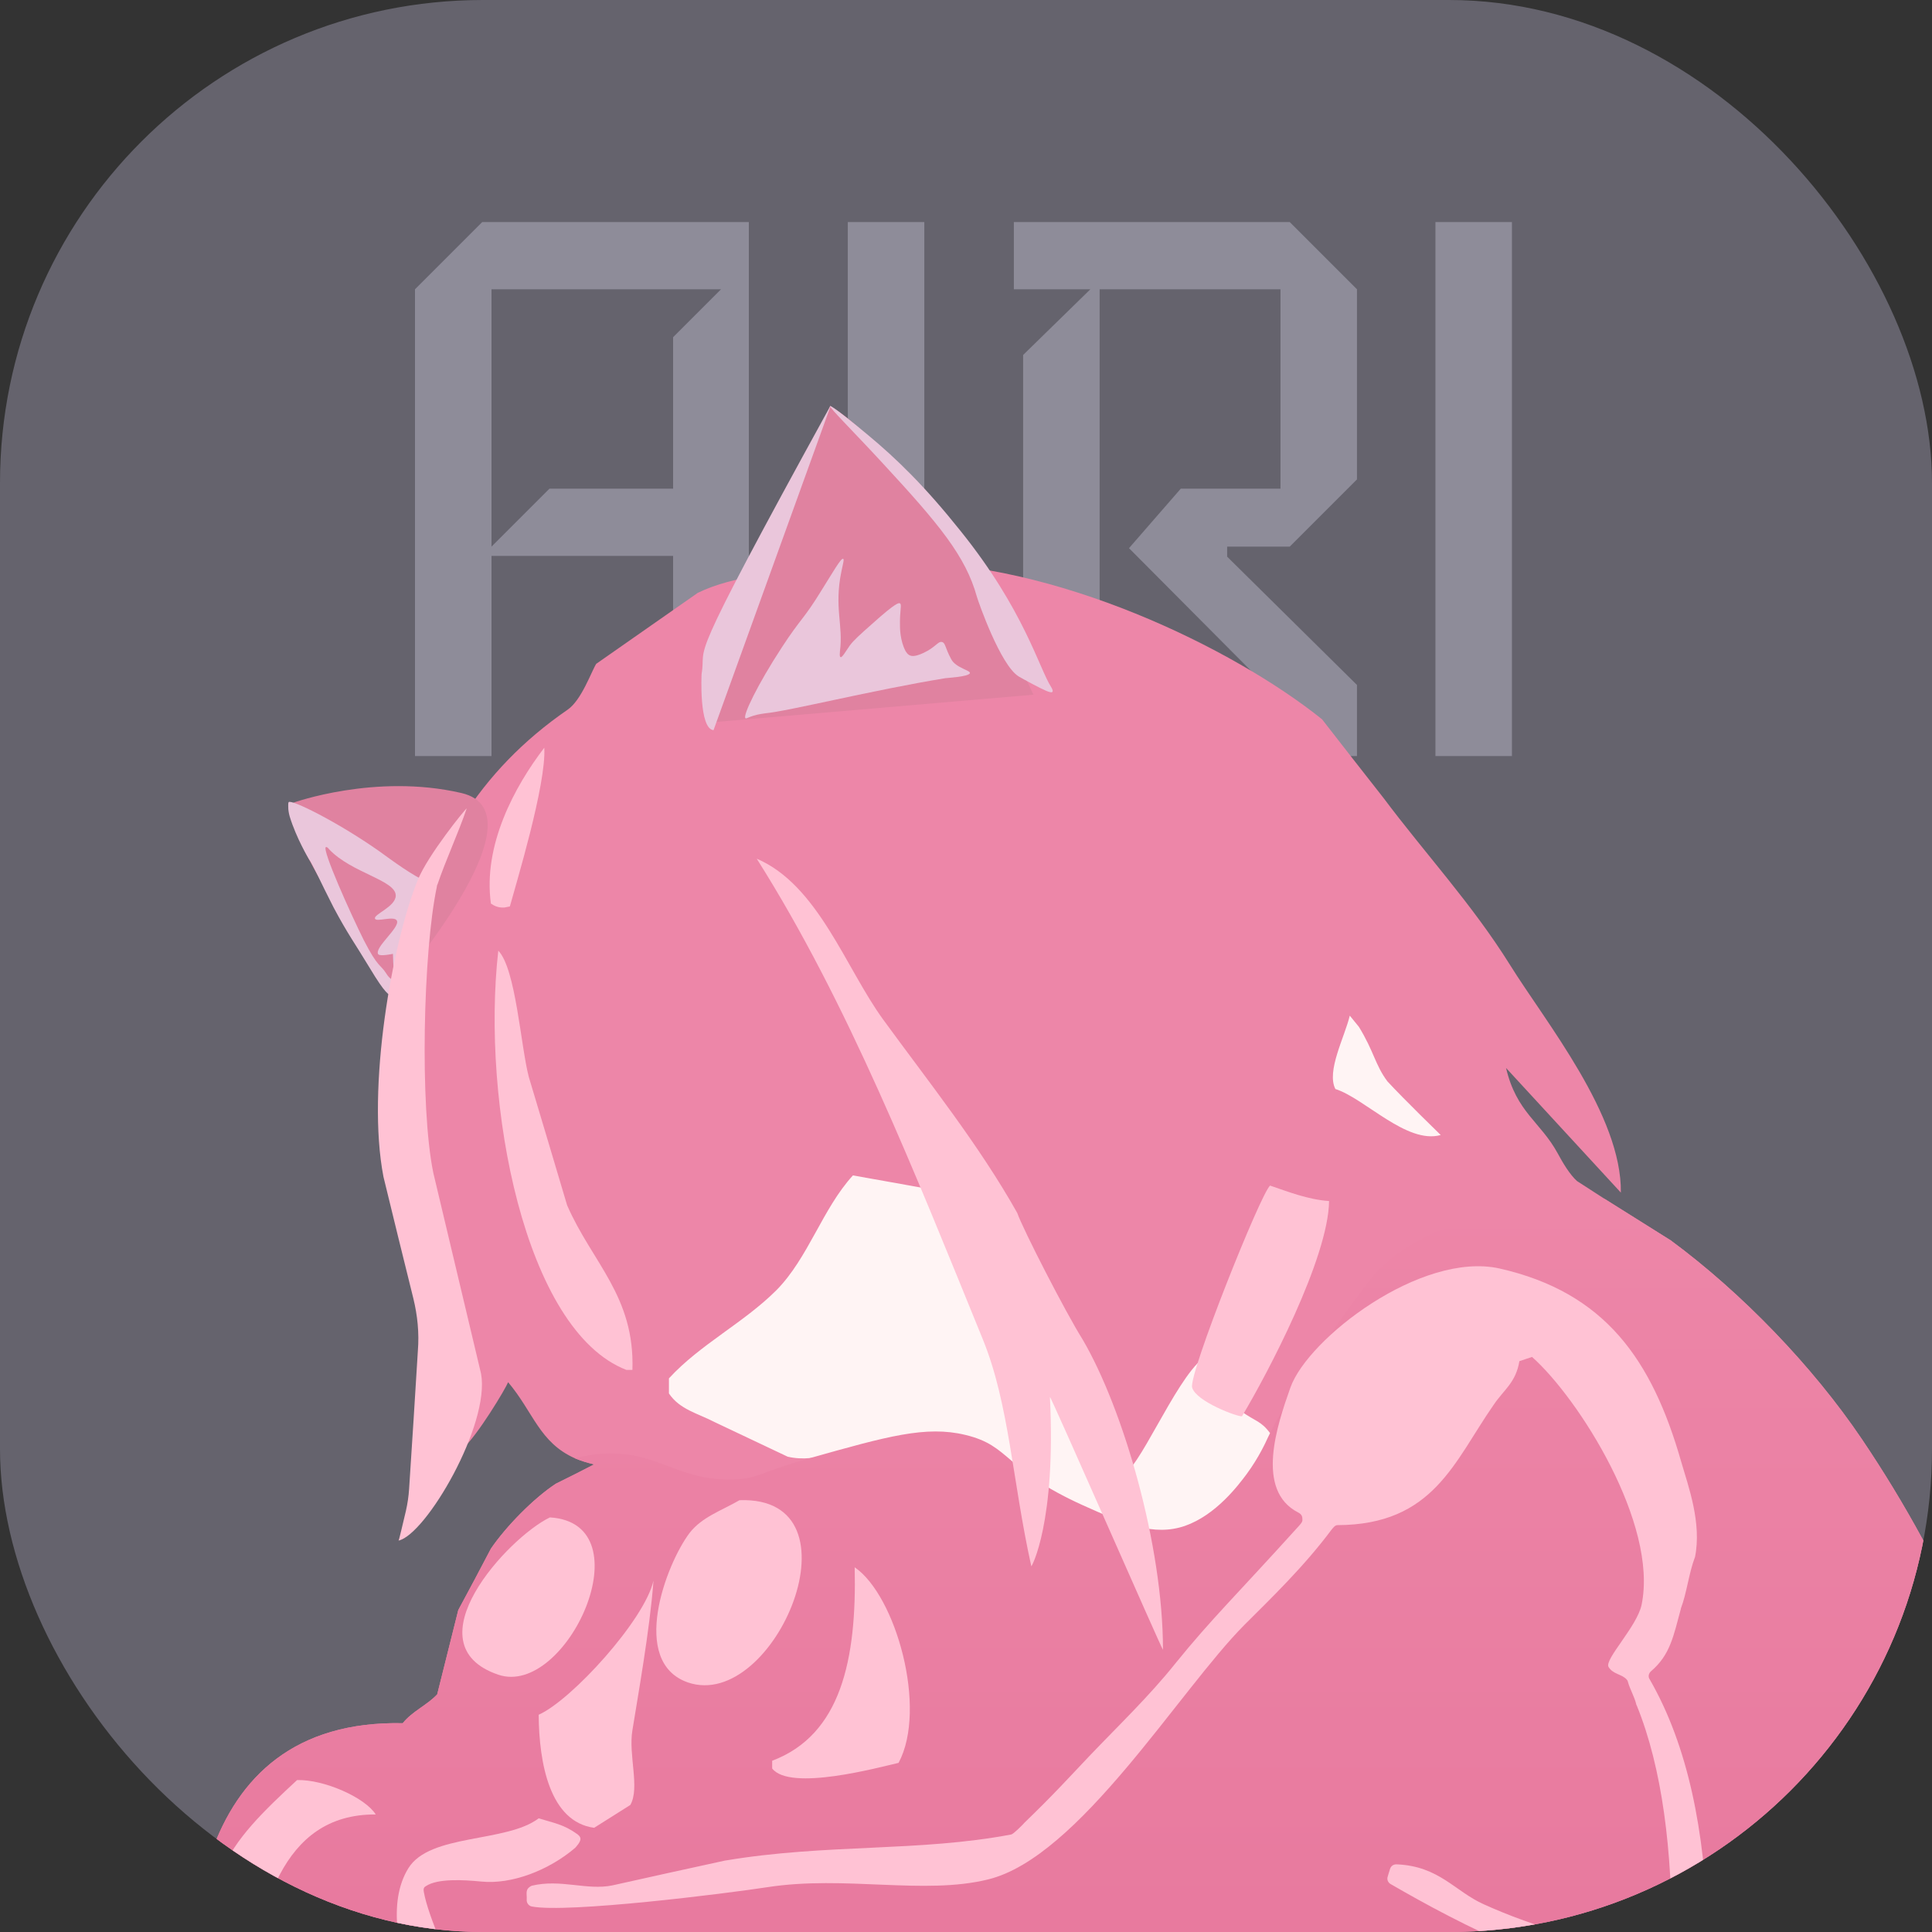 <svg width="1500" height="1500" viewBox="0 0 1500 1500" fill="none" xmlns="http://www.w3.org/2000/svg">
<rect x="0" y="0" width="1500" height="1500" fill="#333333" stroke="none"/>
<g clip-path="url(#clip0_537_594)">
<rect width="1500" height="1500" rx="375" fill="#65636D"/>
<path d="M581.4 587H522.6V431.6H381.6V587H322.2V224.6L374.4 172.4H581.4V587ZM559.8 224.6H381.6V424.4L426.6 379.4H522.6V261.8L559.8 224.6ZM717.628 587H658.228V172.4H717.628V587ZM1053.55 587H994.153L995.353 545L876.553 425.6L916.753 379.4H994.153V224.6H853.753V587H794.353V275.6L846.553 224.6H787.153V172.4H1001.35L1053.55 224.6V372.2L1001.35 424.4H952.753V432.2L1053.55 531.8V587ZM1173.86 587H1114.46V172.4H1173.86V587Z" fill="#8E8C99"/>
<path d="M703.293 1218.3L479.705 1080.15L642.7 831.11L1040.19 1047.43L1002.62 1251.02L703.293 1218.3Z" fill="#FFF4F4"/>
<path d="M1017.16 896.55V755.975H1102.6L1168.04 951.69L1017.16 896.55Z" fill="#FFF4F4"/>
<g clip-path="url(#clip1_537_594)">
<path fill-rule="evenodd" clip-rule="evenodd" d="M1505.15 2027.87C1484.43 2058.4 1424.18 2097.38 1390.65 2117.01C1374.84 2126.28 1357.67 2123.56 1334.22 2127.37C1233.08 2143.73 1132.48 2122.19 1050.15 2097.66C1030.25 2091.66 980.906 2054.04 959.642 2061.94C929.108 2075.58 933.47 2112.38 917.931 2140.73C907.571 2162.54 880.31 2241.87 871.858 2259.59C850.321 2304.85 823.332 2351.47 797.433 2393.45C777.532 2425.89 726.552 2486.41 669.575 2454.52C642.858 2439.52 644.221 2418.8 640.132 2397.27C639.859 2396.45 639.859 2384.73 639.042 2384.73C636.043 2384.73 636.043 2384.73 632.499 2384.73C625.592 2393.09 618.595 2401.45 611.507 2409.81C571.977 2446.06 512.546 2437.34 498.643 2383.09C489.374 2347.38 506.549 2311.39 516.363 2287.95C534.719 2231.42 553.076 2174.9 571.432 2118.38C581.246 2071.49 558.892 2033.32 546.079 2002.51C522.088 1943.63 515.273 1873.56 491.009 1813.59C480.923 1788.23 461.566 1775.15 453.933 1757.16C444.937 1735.62 425.036 1647.29 409.224 1639.66C358.517 1616.76 344.886 1693.09 315.715 1703.45C256.284 1724.71 230.386 1641.02 226.569 1597.95C177.225 1581.59 140.149 1507.44 163.867 1439.01C184.858 1379.31 229.022 1336.23 312.716 1337.87C320.077 1328.6 331.527 1323.96 339.433 1315.51L355.79 1250.08C364.332 1234.27 372.784 1218.37 381.144 1202.38C392.867 1185.2 414.131 1163.39 431.579 1151.94C441.575 1147.03 451.48 1142.04 461.294 1136.95C455.842 1135.68 450.934 1134.13 446.573 1132.31C418.765 1120.05 414.131 1096.33 394.502 1073.15C392.594 1078.06 370.784 1114.59 358.789 1125.23C354.791 1122.68 350.792 1120.14 346.794 1117.59C339.706 1106.41 339.433 1028.45 333.436 1004.73C285.727 813.349 302.357 646.233 440.575 551.089C451.48 543.728 459.113 521.374 462.93 515.376C489.101 497.02 515.363 478.663 541.717 460.307C570.069 446.404 609.053 444.223 650.219 438.225C666.031 437.68 681.934 437.134 697.927 436.589C818.698 435.499 957.461 503.108 1026.43 558.45C1042.25 578.806 1058.15 599.161 1074.14 619.517C1106.58 662.863 1142.84 701.848 1172.28 749.011C1200.09 793.72 1259.25 865.964 1258.43 925.94C1228.63 893.59 1198.91 861.33 1169.29 829.161C1177.46 863.783 1196 870.871 1209.36 895.407C1213.45 903.04 1218.9 912.037 1224.35 916.944C1231.44 921.488 1238.62 926.122 1245.89 930.848C1262.98 941.571 1280.06 952.294 1297.14 963.017C1352.21 1003.64 1407.28 1060.61 1445.72 1117.59C1512.79 1217.1 1561.04 1328.6 1591.57 1465.73C1636.28 1666.65 1589.12 1905.46 1505.15 2027.87ZM1036.79 845.518C1059.42 852.606 1092.13 888.592 1118.58 881.231C1118.58 881.231 1089.95 853.424 1077.14 839.52C1067.6 826.707 1066.78 816.348 1055.06 797.264L1047.97 788.541C1043.88 805.443 1029.7 831.614 1036.79 845.518ZM996.718 1099.87C995.9 1098.51 986.631 1113.5 986.086 1112.68C978.998 1103.14 974.908 1103.69 963.731 1095.78C954.734 1084.88 950.645 1061.7 941.649 1050.8C921.475 1053.53 892.305 1124.68 876.22 1141.58C875.312 1141.04 874.312 1140.49 873.221 1139.95C860.681 1094.69 768.808 944.751 736.367 925.94C711.649 921.397 686.932 916.944 662.214 912.582C638.496 938.481 627.592 976.648 602.783 1001.73C577.43 1027.08 543.625 1043.71 519.362 1070.16V1081.88C527.813 1094.42 541.444 1097.15 555.075 1104.23C573.977 1113.14 592.787 1122.04 611.507 1130.95C617.232 1132.31 623.23 1132.59 628.955 1132.04C639.314 1131.22 649.401 1128.5 656.217 1126.59C686.477 1118.14 722.19 1126.04 749.998 1132.59C769.354 1137.22 780.258 1150.58 794.434 1159.3C821.151 1175.93 848.958 1181.38 873.221 1199.38C876.311 1203.38 879.31 1207.37 882.218 1211.37C908.935 1221.73 995.355 1126.86 996.718 1099.87Z" fill="#ED86A8"/>
<path d="M548.259 561.172L644.494 315.27C644.494 315.27 717.556 353.164 802.34 539.362L548.259 561.172Z" fill="#E082A0"/>
<path d="M227.386 623.336C227.386 623.336 291.452 600.164 358.244 615.703C425.308 631.242 305.355 768.37 305.355 768.37C305.355 768.37 215.119 646.781 227.386 623.336Z" fill="#E082A0"/>
<path d="M544.715 523.28C544.715 523.28 542.534 565.809 553.984 566.899L644.766 315.544C644.766 315.272 644.493 315.272 644.493 315.544C528.085 527.369 549.077 497.654 544.715 523.28Z" fill="#EAC6DB"/>
<path d="M790.89 525.191C776.714 516.467 759.539 467.123 758.448 463.306C749.724 431.683 728.733 406.602 685.386 359.711C663.304 335.721 643.676 316.365 644.493 315.274C645.311 314.456 663.032 328.632 673.118 337.084C696.836 356.712 718.646 378.249 745.635 412.054C795.252 473.666 806.702 518.921 816.243 533.642C816.516 534.187 817.879 536.368 817.061 537.186C815.971 538.549 809.701 535.278 802.34 531.461C797.16 528.735 792.253 526.009 790.89 525.191Z" fill="#EAC6DB"/>
<path d="M578.793 557.633C576.339 555.998 588.334 531.189 606.872 502.837C622.139 479.392 623.775 481.3 637.951 458.127C645.857 445.587 652.945 433.046 654.581 433.864C655.671 434.137 654.308 438.226 653.218 443.951C647.493 471.758 654.853 485.662 652.127 505.563C652.127 506.653 651.582 509.925 652.672 510.197C653.763 510.743 656.762 505.563 659.76 501.201C662.759 497.112 667.666 492.75 677.208 484.299C696.019 467.396 697.927 467.942 698.745 468.487C700.381 469.577 698.472 473.121 698.745 486.207C698.745 487.297 698.745 497.384 703.107 505.563C703.652 506.381 704.47 507.744 705.833 508.562C707.741 509.652 710.467 509.925 717.01 506.926C726.825 502.292 728.188 497.657 731.459 498.475C734.185 499.293 733.64 502.837 738.547 511.833C742.091 518.649 754.087 520.557 752.996 522.738C751.633 525.464 735.548 526.282 733.913 526.555C677.208 535.824 612.052 552.181 594.059 553.816C592.696 554.089 589.152 554.362 584.79 555.725C580.428 557.088 579.338 558.178 578.793 557.633Z" fill="#EAC6DB"/>
<path d="M306.173 761.556C308.627 763.737 306.991 771.915 304.265 772.733C302.357 773.279 298.813 771.098 287.363 752.014C275.367 732.113 270.188 725.57 259.01 704.579C248.923 684.95 243.198 671.592 239.654 666.685C239.654 666.685 230.113 650.873 224.933 633.97C224.115 631.244 223.842 628.245 223.842 628.245C223.842 626.064 223.57 623.611 224.115 622.793C226.023 620.339 261.464 637.787 294.178 660.687C303.174 667.23 323.621 682.224 329.891 683.314C330.164 683.587 330.982 683.587 331.527 684.405C333.708 687.131 324.984 693.129 321.985 702.125C314.897 721.754 314.897 739.201 312.444 744.108C309.172 750.379 306.991 754.468 306.173 754.468C305.355 754.468 305.083 740.564 305.083 740.564C305.083 740.564 294.996 742.745 293.633 740.837C290.361 735.657 311.08 719.845 308.082 714.665C305.901 710.849 292.27 716.029 291.179 713.302C289.544 710.031 307.264 704.033 307.264 695.31C307.264 683.314 272.914 677.862 255.466 659.324C254.921 658.506 253.83 657.415 253.013 657.688C249.741 659.324 272.096 709.213 282.455 729.932C293.633 751.742 295.269 748.47 299.903 755.831C300.448 756.649 301.539 758.557 303.72 760.193C305.083 761.011 305.628 761.011 306.173 761.556Z" fill="#EAC6DB"/>
<path d="M1505.15 2027.86C1484.43 2058.4 1424.18 2097.38 1390.65 2117.01C1374.84 2126.28 1357.67 2123.55 1334.22 2127.37C1233.08 2143.73 1132.48 2122.19 1050.15 2097.66C1030.25 2091.66 980.906 2054.04 959.642 2061.94C929.108 2075.57 933.47 2112.38 917.931 2140.73C907.571 2162.54 880.31 2241.87 871.858 2259.59C850.321 2304.85 823.332 2351.46 797.433 2393.45C777.532 2425.89 726.552 2486.41 669.575 2454.51C642.858 2439.52 644.221 2418.8 640.132 2397.26C639.859 2396.45 639.859 2384.72 639.042 2384.72C636.043 2384.72 636.043 2384.72 632.499 2384.72C625.592 2393.08 618.595 2401.44 611.507 2409.8C571.977 2446.06 512.546 2437.34 498.643 2383.09C489.374 2347.37 506.549 2311.39 516.363 2287.94C534.719 2231.42 553.076 2174.9 571.432 2118.37C581.246 2071.48 558.892 2033.32 546.079 2002.51C522.088 1943.63 515.273 1873.56 491.009 1813.59C480.923 1788.23 461.566 1775.15 453.933 1757.15C444.937 1735.62 425.036 1647.29 409.224 1639.66C358.517 1616.76 344.886 1693.09 315.715 1703.45C256.284 1724.71 230.386 1641.02 226.569 1597.94C177.225 1581.59 140.149 1507.44 163.867 1439.01C184.858 1379.3 229.022 1336.23 312.716 1337.87C320.077 1328.6 331.527 1323.96 339.433 1315.51L355.79 1250.08C364.332 1234.27 372.784 1218.37 381.144 1202.37C392.867 1185.2 414.131 1163.39 431.579 1151.94C441.575 1147.03 451.48 1142.03 461.294 1136.95C455.842 1135.67 450.934 1134.13 446.573 1132.31C456.932 1129.31 466.201 1128.49 473.834 1128.49C512.274 1128.22 527.813 1150.03 570.069 1148.67C589.152 1147.85 589.152 1143.22 628.955 1132.04C688.931 1115.14 718.919 1106.69 749.452 1114.05C784.893 1122.5 779.168 1140.76 840.507 1168.57C872.676 1183.02 895.576 1193.11 920.112 1184.65C944.102 1176.2 961.277 1153.3 967.82 1144.58C977.634 1131.22 982.814 1119.5 984.45 1115.95C984.45 1115.95 987.449 1109.41 994.537 1096.6C1005.71 1076.7 1026.71 1042.62 1062.15 995.456C1099.77 946.112 1185.64 933.299 1245.89 930.846C1262.98 941.569 1280.06 952.292 1297.14 963.015C1352.21 1003.64 1407.28 1060.61 1445.72 1117.59C1512.79 1217.1 1561.04 1328.6 1591.57 1465.72C1636.28 1666.64 1589.12 1905.46 1505.15 2027.86Z" fill="url(#paint0_linear_537_594)"/>
<path d="M422.582 580.531C424.218 609.156 400.5 686.58 395.865 703.755C394.775 704.028 393.412 704.3 391.776 704.573C388.232 704.846 384.688 704.028 381.689 701.847L381.144 701.574C374.874 656.319 399.409 610.792 422.582 580.531Z" fill="#FFC2D4"/>
<path d="M362.334 627.689C356.063 646.228 345.976 668.037 339.706 686.575C339.343 687.12 339.161 687.757 339.161 688.484C328.529 738.645 325.803 859.143 336.435 910.668C348.793 962.647 361.152 1014.63 373.511 1066.61C380.599 1106.14 330.71 1191.47 309.445 1196.1C309.991 1195.28 312.717 1183.01 315.171 1172.93C316.443 1167.29 317.261 1161.66 317.624 1156.03C319.987 1120.22 322.259 1084.42 324.44 1048.61C325.53 1034.98 324.167 1021.35 320.895 1007.99C313.08 976.551 305.356 945.109 297.723 913.667C284.364 844.694 304.538 731.83 324.44 683.031C332.345 663.675 361.516 627.689 362.334 627.689Z" fill="#FFC2D4"/>
<path d="M587.517 666.68C635.225 687.126 656.489 751.464 685.659 791.539C720.827 839.793 760.084 888.864 789.8 941.752C793.889 953.747 827.421 1019.18 840.507 1039.9C872.131 1093.87 902.937 1199.65 902.937 1280.89C901.846 1280.35 816.244 1084.6 815.153 1084.6C820.061 1182.2 800.705 1217.1 800.705 1216.01C785.983 1149.76 783.53 1090.06 763.083 1039.9C710.468 910.946 658.398 778.726 587.517 666.68Z" fill="#FFC2D4"/>
<path d="M386.869 738.1C400.5 752.003 404.317 812.525 410.587 836.243C420.583 869.502 430.488 902.671 440.302 935.748C459.658 980.185 492.918 1006.36 491.01 1063.61C489.556 1063.61 488.011 1063.61 486.375 1063.61C407.315 1033.07 373.511 856.144 386.869 738.1Z" fill="#FFC2D4"/>
<path d="M1031.89 932.48C1031.34 976.917 983.905 1066.88 964.276 1099.6C961.005 1100.14 928.563 1088.15 925.565 1077.24C922.838 1066.61 978.725 926.755 986.086 920.484C999.717 925.119 1015.53 931.389 1031.89 932.48Z" fill="#FFC2D4"/>
<path d="M1296.05 1541.24C1223.54 1541.78 1130.85 1492.44 1079.59 1462.72C1077.69 1461.63 1076.6 1459.18 1077.41 1457C1077.96 1454.82 1078.78 1452.64 1079.32 1450.73C1080.14 1448.55 1082.05 1447.46 1084.23 1447.46C1117.49 1448.82 1129.48 1468.45 1152.11 1478.54C1189.46 1495.44 1243.44 1512.61 1292.78 1514.25C1295.51 1514.25 1297.96 1512.07 1297.96 1509.07C1298.51 1437.1 1290.6 1372.76 1270.7 1323.96C1270.52 1323.78 1270.43 1323.6 1270.43 1323.42C1269.06 1317.42 1265.52 1311.69 1263.88 1305.69C1263.88 1305.15 1263.34 1304.33 1262.79 1303.79C1258.98 1299.7 1252.43 1299.97 1248.89 1294.25C1245.35 1288.52 1270.97 1262.89 1274.52 1245.99C1287.6 1183.02 1225.45 1085.42 1189.46 1053.52C1185.1 1054.89 1184.01 1055.43 1179.65 1056.79C1176.92 1073.42 1167.65 1078.88 1159.74 1090.6C1128.94 1134.76 1113.13 1183.83 1038.43 1184.11C1036.52 1184.11 1035.16 1186.02 1033.79 1187.65C1012.26 1216.55 986.086 1241.63 966.185 1261.53C915.478 1312.51 837.781 1442 767.173 1459.18C717.556 1471.45 655.944 1455.91 595.968 1465.18C564.344 1470.08 440.03 1485.62 412.768 1480.17C410.314 1479.63 408.679 1477.17 408.951 1474.72C409.224 1470.08 407.316 1466.81 412.768 1464.09C435.395 1458.63 455.569 1467.9 475.47 1463.81C504.731 1457.27 533.993 1450.82 563.254 1444.46C563.254 1444.46 563.345 1444.46 563.526 1444.46C641.768 1431.37 713.194 1437.92 785.166 1424.28C786.801 1424.01 794.435 1416.38 795.525 1415.02C818.425 1392.93 829.875 1380.12 845.687 1363.49C868.314 1339.77 892.305 1316.87 912.751 1291.25C940.286 1257.17 960.732 1237.54 1006.8 1186.56C1009.8 1183.29 1011.44 1181.65 1011.17 1179.75C1011.17 1178.11 1011.17 1175.93 1007.9 1174.29C974.363 1157.12 991.538 1106.41 1001.9 1077.24C1015.53 1039.07 1103.31 971.464 1164.11 984.822C1246.16 1003.36 1282.7 1055.7 1305.32 1135.04C1310.78 1153.85 1321.41 1182.47 1315.95 1209.19C1315.77 1209.37 1315.68 1209.55 1315.68 1209.73C1311.32 1221.18 1309.41 1237.54 1305.05 1248.72C1305.05 1248.9 1305.05 1248.99 1305.05 1248.99C1299.33 1269.98 1296.87 1284.7 1281.88 1297.52C1279.97 1299.15 1279.42 1301.88 1280.79 1303.79C1310.78 1355.86 1323.59 1422.1 1326.04 1497.89C1327.68 1540.15 1324.13 1601.21 1331.49 1636.65C1331.77 1638.29 1333.13 1639.65 1334.49 1640.2C1397.2 1667.46 1556.4 1803.77 1574.94 1867.02C1575.12 1867.93 1575.12 1868.74 1574.94 1869.47C1570.58 1888.01 1564.31 1905.46 1558.04 1922.36C1557.86 1922.9 1557.5 1923.45 1556.95 1924C1514.42 1970.61 1428 2024.86 1334.49 1983.7C1281.33 1960.25 1245.62 1928.36 1209.63 1885.83C1185.1 1856.93 1161.11 1824.22 1137.39 1793.96C1097.86 1743.79 1066.24 1689 1028.89 1636.11C1012.53 1613.21 997.263 1586.49 979.816 1563.59C979.816 1563.41 979.725 1563.23 979.543 1563.05C968.093 1551.23 956.734 1539.42 945.466 1527.61C942.467 1522.15 944.375 1520.79 947.374 1518.07C948.101 1517.52 948.919 1517.16 949.828 1516.97C969.456 1513.7 989.63 1542.33 999.172 1554.87C999.172 1555.05 999.263 1555.14 999.444 1555.14C1017.16 1573.13 1031.89 1598.76 1048.24 1619.21C1048.42 1619.39 1048.52 1619.48 1048.52 1619.48C1063.78 1643.2 1078.78 1660.1 1094.32 1683.82C1153.47 1767.78 1218.36 1880.1 1305.32 1935.17C1328.5 1949.89 1375.11 1980.43 1415.46 1972.25C1460.44 1963.25 1490.43 1943.35 1521.78 1924C1536.78 1914.45 1541.96 1894.82 1533.23 1879.01C1487.16 1796.95 1393.65 1699.36 1307.5 1674.28C1305.32 1673.73 1303.96 1671.82 1303.69 1669.64C1302.78 1628.57 1301.87 1587.4 1300.96 1546.14C1300.96 1543.42 1298.78 1541.24 1296.05 1541.24Z" fill="#FFC2D4"/>
<path d="M574.158 1164.75C672.029 1161.21 601.693 1329.41 534.083 1306.24C488.556 1290.43 516.908 1214.64 535.446 1190.1C544.988 1177.84 559.982 1172.93 574.158 1164.75Z" fill="#FFC2D4"/>
<path d="M426.944 1178.11C501.914 1182.75 440.029 1318.24 386.869 1300.24C317.896 1276.8 394.502 1193.65 426.944 1178.11Z" fill="#FFC2D4"/>
<path d="M663.577 1216.83C695.474 1238.64 720.282 1326.42 697.655 1368.68C682.115 1372.22 613.415 1391.03 599.512 1373.04C599.512 1371.04 599.512 1369.04 599.512 1367.04C652.945 1346.87 665.213 1288.52 663.577 1216.83Z" fill="#FFC2D4"/>
<path d="M507.366 1227.18C504.64 1264.8 494.826 1319.33 491.009 1343.32C487.738 1362.67 497.007 1388.02 489.373 1401.38C480.104 1407.2 470.744 1413.11 461.294 1419.1C426.944 1414.47 418.492 1369.21 418.22 1331.32C443.573 1320.14 500.551 1257.71 507.366 1227.18Z" fill="#FFC2D4"/>
<path d="M230.658 1382.03C251.649 1381.48 283.546 1395.66 291.724 1408.75C217.299 1408.2 201.76 1485.62 190.583 1549.96C189.129 1549.42 187.675 1548.96 186.221 1548.6C140.693 1468.45 178.86 1430.01 230.658 1382.03Z" fill="#FFC2D4"/>
<path d="M418.22 1411.75C429.67 1415.29 437.576 1416.38 448.209 1424.01C452.298 1427.01 450.935 1429.74 446.573 1434.65C426.127 1452.09 397.229 1463.27 373.511 1460.82C359.607 1459.45 339.706 1458.36 330.71 1464.36C328.529 1465.45 328.801 1467.36 329.074 1469C336.162 1508.25 395.048 1608.3 379.236 1639.93C374.601 1640.2 373.238 1640.2 368.876 1640.2C349.793 1612.12 284.365 1503.07 317.079 1450.46C333.709 1423.47 393.14 1430.83 418.22 1411.75Z" fill="#FFC2D4"/>
</g>
</g>
<defs>
<linearGradient id="paint0_linear_537_594" x1="73.676" y1="2463.54" x2="73.676" y2="930.734" gradientUnits="userSpaceOnUse">
<stop stop-color="#DF658E"/>
<stop offset="1" stop-color="#ED86A8"/>
</linearGradient>
<clipPath id="clip0_537_594">
<rect width="1500" height="1500" rx="375" fill="white"/>
</clipPath>
<clipPath id="clip1_537_594">
<rect width="1819" height="1819" fill="white" transform="translate(-42 -202)"/>
</clipPath>
</defs>
</svg>
